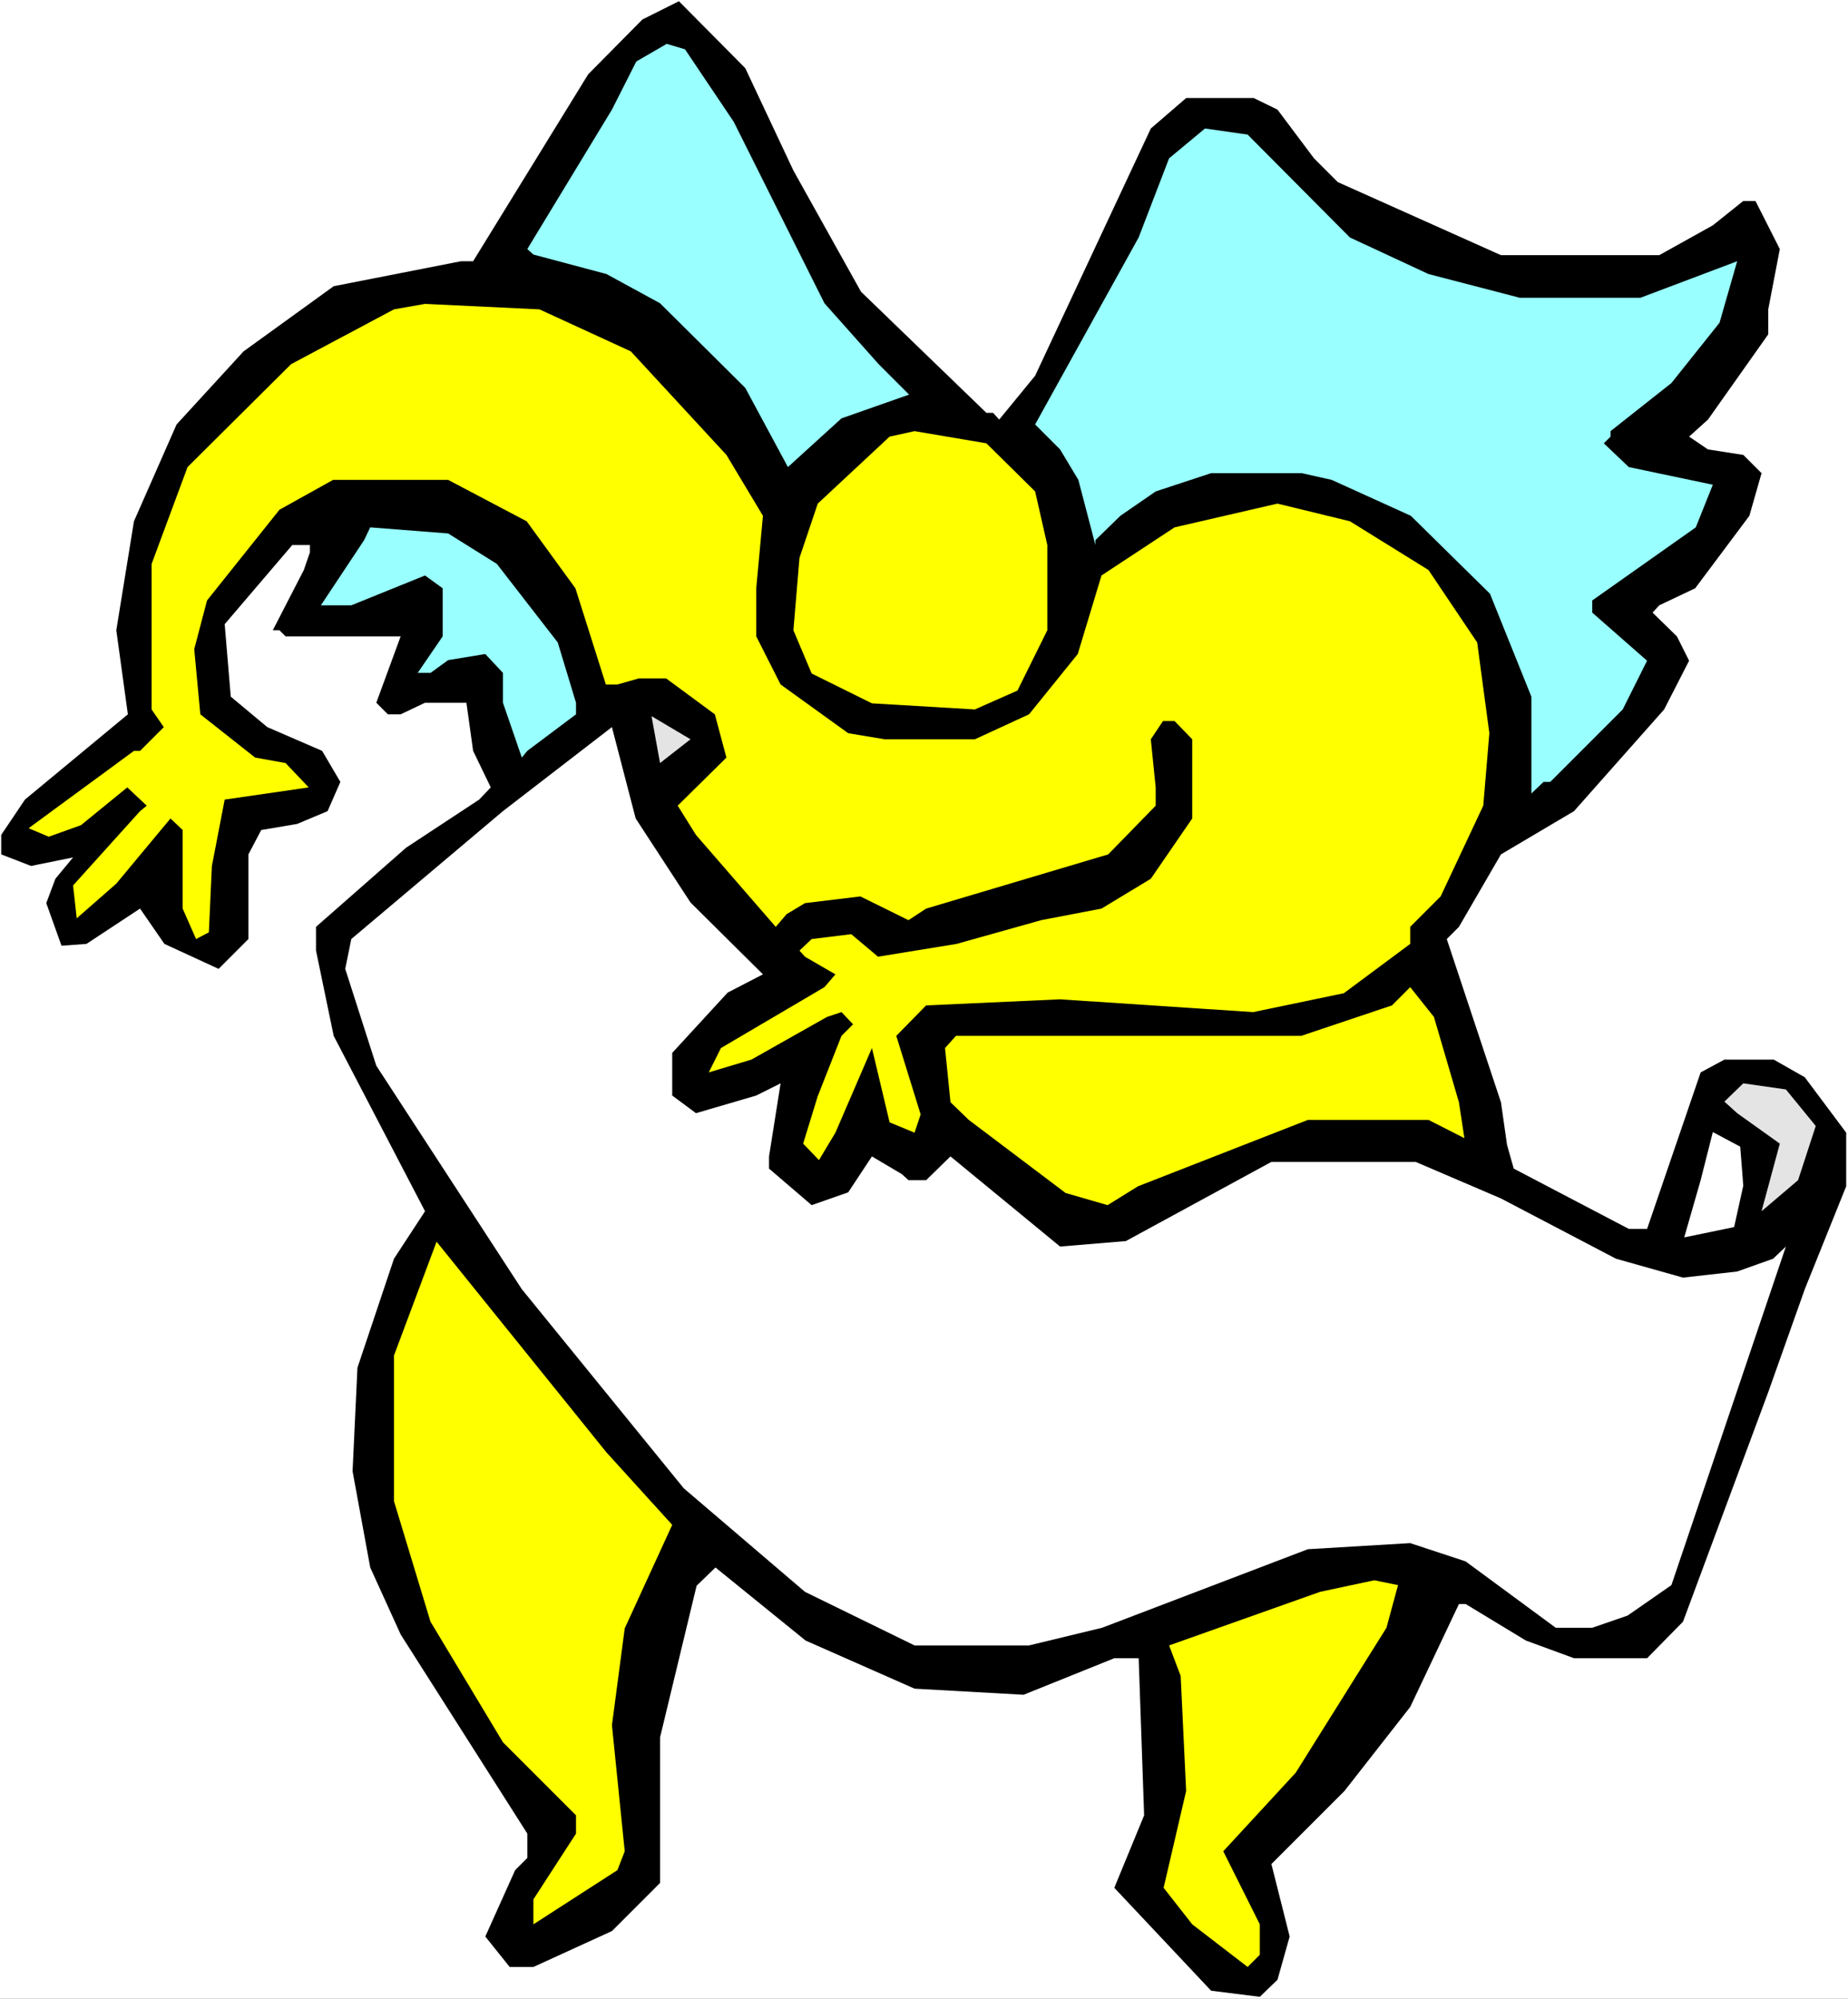 <?xml version="1.0" encoding="UTF-8" standalone="no"?>
<svg
   version="1.0"
   width="129.766mm"
   height="140.329mm"
   id="svg14"
   sodipodi:docname="Carrying Scroll 02.wmf"
   xmlns:inkscape="http://www.inkscape.org/namespaces/inkscape"
   xmlns:sodipodi="http://sodipodi.sourceforge.net/DTD/sodipodi-0.dtd"
   xmlns="http://www.w3.org/2000/svg"
   xmlns:svg="http://www.w3.org/2000/svg">
  <rect width="100%" height="100%" fill="#808080" stroke="none"/>
  <sodipodi:namedview
     id="namedview14"
     pagecolor="#ffffff"
     bordercolor="#000000"
     borderopacity="0.25"
     inkscape:showpageshadow="2"
     inkscape:pageopacity="0.0"
     inkscape:pagecheckerboard="0"
     inkscape:deskcolor="#d1d1d1"
     inkscape:document-units="mm" />
  <defs
     id="defs1">
    <pattern
       id="WMFhbasepattern"
       patternUnits="userSpaceOnUse"
       width="6"
       height="6"
       x="0"
       y="0" />
  </defs>
  <path
     style="fill:#ffffff;fill-opacity:1;fill-rule:evenodd;stroke:none"
     d="M 0,530.376 H 490.455 V 0 H 0 Z"
     id="path1" />
  <path
     style="fill:#000000;fill-opacity:1;fill-rule:evenodd;stroke:none"
     d="m 210.565,45.248 17.938,32.159 33.29,32.159 h 1.778 l 1.616,1.778 9.534,-11.635 30.704,-65.61 9.373,-8.08 h 17.938 l 6.302,3.07 9.696,12.928 6.302,6.302 43.309,19.392 h 42.016 l 14.221,-7.918 8.08,-6.464 h 3.232 l 6.464,12.767 -3.07,15.999 v 6.626 l -15.998,22.624 -5.01,4.525 5.01,3.394 9.373,1.454 4.848,4.848 -3.232,11.312 -14.382,19.231 -9.534,4.525 -1.778,1.939 6.464,6.302 3.232,6.464 -6.626,12.928 -23.917,26.987 -19.392,11.474 -11.15,19.231 -3.232,3.232 14.382,43.309 1.616,11.312 1.778,6.302 30.542,15.999 h 4.848 l 14.221,-41.532 6.302,-3.394 h 13.09 l 8.242,4.686 10.989,14.706 v 14.221 l -10.989,27.311 -9.696,27.311 -22.624,60.924 -9.534,9.696 h -19.392 l -12.766,-4.686 -15.998,-9.696 h -1.778 l -12.928,27.311 -17.453,22.301 -19.392,19.392 4.848,19.231 -3.232,11.474 -4.686,4.525 -12.928,-1.616 -25.694,-27.311 7.918,-19.231 -1.454,-41.693 h -6.464 l -24.078,9.696 -28.926,-1.616 -28.926,-12.767 -23.917,-19.392 -5.01,4.848 -9.696,40.239 v 38.623 l -12.766,12.767 -20.846,9.534 h -6.302 l -6.464,-8.08 7.918,-17.615 3.232,-3.232 v -6.464 l -33.613,-52.844 -8.08,-17.776 -4.686,-25.533 1.293,-27.472 9.696,-28.927 8.242,-12.605 L 88.557,274.884 83.87,252.26 v -6.302 l 23.917,-21.008 19.392,-12.767 3.07,-3.232 -4.686,-9.696 -1.778,-12.767 h -10.989 l -6.464,3.07 h -3.394 l -3.07,-3.07 6.464,-17.615 H 75.79 l -1.616,-1.616 h -1.778 l 8.242,-15.999 1.616,-4.686 v -1.939 h -4.686 l -17.938,21.008 1.616,19.231 9.696,8.08 14.544,6.302 4.848,8.242 -3.394,7.757 -8.08,3.394 -9.534,1.616 -3.394,6.464 v 22.463 l -7.918,7.918 -14.382,-6.626 -6.464,-9.373 -14.221,9.373 -6.626,0.485 -4.04,-11.312 2.424,-6.464 4.686,-5.656 -11.15,2.262 -7.918,-3.07 V 221.556 L 6.626,212.183 33.936,189.559 30.866,167.258 35.552,138.331 46.864,112.636 64.64,93.244 88.557,75.953 122.331,69.327 h 3.232 L 156.105,19.715 170.488,5.171 180.184,0.323 197.798,18.099 Z"
     id="path2" />
  <path
     style="fill:#99ffff;fill-opacity:1;fill-rule:evenodd;stroke:none"
     d="m 194.728,32.32 24.078,48.157 14.382,16.16 8.08,8.08 -17.938,6.302 -14.221,12.928 -11.312,-21.008 -22.624,-22.463 -14.221,-7.757 -19.392,-5.171 -1.616,-1.454 22.462,-37.007 6.464,-12.767 8.08,-4.686 4.848,1.454 z"
     id="path3" />
  <path
     style="fill:#99ffff;fill-opacity:1;fill-rule:evenodd;stroke:none"
     d="m 358.267,63.025 20.846,9.696 24.24,6.302 h 31.997 l 25.694,-9.696 -4.686,16.322 -12.766,15.999 -16.16,12.767 v 1.454 l -1.778,1.778 6.626,6.302 22.301,4.686 -4.525,11.312 -27.472,19.392 v 3.232 l 14.544,12.767 -6.464,12.928 -19.23,19.231 h -1.778 l -3.232,3.07 v -25.695 l -10.989,-27.311 -21.008,-20.685 -21.008,-9.534 -7.918,-1.778 h -24.078 l -14.706,4.848 -9.373,6.464 -6.626,6.464 v 1.293 l -4.525,-17.291 -4.848,-8.08 -6.626,-6.626 27.472,-49.612 8.08,-21.008 9.534,-7.918 11.312,1.616 z"
     id="path4" />
  <path
     style="fill:#ffff00;fill-opacity:1;fill-rule:evenodd;stroke:none"
     d="m 167.417,93.244 25.371,27.472 9.696,16.16 -1.778,19.231 v 12.767 l 6.464,12.767 17.938,12.928 9.696,1.616 h 23.917 l 14.382,-6.626 12.928,-15.999 6.302,-20.847 19.392,-12.767 27.31,-6.302 19.23,4.686 20.846,12.928 12.928,19.231 3.232,24.079 -1.616,19.231 -11.312,24.079 -8.08,8.08 v 4.525 l -17.614,13.09 -24.078,5.01 -51.227,-3.394 -35.552,1.616 -7.918,8.08 6.464,20.847 -1.616,4.848 -6.626,-2.747 -4.686,-19.715 -9.696,22.463 -4.363,7.272 -4.202,-4.363 3.878,-12.605 6.302,-15.999 3.07,-3.07 -3.07,-3.232 -3.878,1.293 -20.038,11.312 -11.312,3.394 3.232,-6.464 27.472,-16.16 2.909,-3.394 -8.08,-4.686 -1.454,-1.616 3.232,-3.07 10.504,-1.293 7.11,5.979 20.846,-3.394 22.462,-6.302 15.998,-3.07 13.09,-7.918 10.989,-15.999 v -21.008 l -4.686,-4.848 h -3.07 l -3.232,4.848 1.293,12.767 v 4.848 l -12.605,12.928 -48.318,14.383 -4.686,3.07 -12.766,-6.302 -14.706,1.778 -4.848,2.909 -2.909,3.394 -21.17,-24.402 -4.848,-7.757 12.928,-12.767 -3.07,-11.474 -12.928,-9.534 h -7.272 l -5.656,1.616 h -3.07 l -8.08,-25.533 -12.928,-17.776 -20.846,-10.989 H 88.395 l -14.221,7.918 -19.23,24.079 -3.394,12.928 1.616,17.291 14.544,11.474 8.08,1.454 6.141,6.464 -22.301,3.232 -3.394,17.615 -0.808,17.615 -3.394,1.778 -3.555,-8.08 v -20.847 l -3.232,-3.07 -14.382,17.291 -10.504,9.211 -0.97,-8.726 17.776,-19.715 1.778,-1.454 -5.171,-4.848 -12.282,10.019 -8.565,3.07 -5.333,-2.262 27.957,-20.523 h 1.616 l 6.302,-6.302 -3.232,-4.686 v -38.623 l 9.534,-25.695 27.472,-27.311 27.31,-14.544 8.242,-1.454 30.381,1.454 z"
     id="path5" />
  <path
     style="fill:#ffff00;fill-opacity:1;fill-rule:evenodd;stroke:none"
     d="m 274.72,130.412 3.232,14.221 v 22.624 l -7.918,15.999 -11.312,5.01 -27.31,-1.616 -15.998,-7.918 -4.848,-11.474 1.616,-19.231 4.848,-14.383 19.069,-17.776 6.626,-1.454 19.069,3.232 z"
     id="path6" />
  <path
     style="fill:#99ffff;fill-opacity:1;fill-rule:evenodd;stroke:none"
     d="m 131.865,149.643 16.16,20.847 4.848,15.999 v 3.07 l -12.928,9.696 -1.454,1.778 -5.01,-14.544 v -7.918 l -4.686,-5.01 -9.858,1.616 -4.686,3.394 h -3.394 l 6.626,-9.696 v -12.767 l -4.686,-3.394 -19.554,7.918 h -8.08 l 11.474,-17.291 1.616,-3.394 20.685,1.616 z"
     id="path7" />
  <path
     style="fill:#e4e4e4;fill-opacity:1;fill-rule:evenodd;stroke:none"
     d="m 175.174,202.487 -2.262,-12.443 10.342,6.141 z"
     id="path8" />
  <path
     style="fill:#ffffff;fill-opacity:1;fill-rule:evenodd;stroke:none"
     d="m 183.254,239.493 19.23,19.069 -9.373,4.848 -14.706,15.999 v 11.312 l 6.302,4.686 15.998,-4.686 6.464,-3.232 -3.07,19.392 v 3.232 l 11.312,9.696 9.696,-3.394 6.302,-9.534 7.918,4.686 1.778,1.616 h 4.686 l 6.464,-6.302 29.088,23.917 17.453,-1.454 38.622,-21.008 h 38.299 l 22.624,9.696 30.542,15.999 17.776,5.01 14.382,-1.616 9.534,-3.394 3.394,-3.232 -30.381,89.85 -11.635,8.08 -9.373,3.232 h -9.696 l -23.917,-17.615 -14.706,-4.848 -27.149,1.616 -54.621,20.847 -19.392,4.686 h -30.381 l -29.088,-14.221 -32.158,-27.472 -42.986,-52.844 -38.622,-59.308 -8.242,-25.695 1.616,-7.918 40.238,-33.936 28.926,-22.301 6.302,24.24 z"
     id="path9" />
  <path
     style="fill:#ffff00;fill-opacity:1;fill-rule:evenodd;stroke:none"
     d="m 387.193,292.499 1.454,9.534 -9.534,-4.848 h -31.997 l -45.086,17.615 -8.08,5.01 -11.15,-3.232 -25.694,-19.392 -4.848,-4.686 -1.454,-14.383 2.909,-3.232 h 91.627 l 24.078,-8.08 4.848,-4.848 6.302,7.918 z"
     id="path10" />
  <path
     style="fill:#e4e4e4;fill-opacity:1;fill-rule:evenodd;stroke:none"
     d="m 481.891,298.801 -4.686,14.383 -9.696,8.242 4.848,-17.938 -11.312,-8.08 -3.394,-3.07 5.01,-4.848 11.312,1.616 z"
     id="path11" />
  <path
     style="fill:#ffffff;fill-opacity:1;fill-rule:evenodd;stroke:none"
     d="m 462.66,314.638 -2.424,10.989 -13.251,2.747 4.363,-15.191 3.232,-12.767 7.272,3.878 z"
     id="path12" />
  <path
     style="fill:#ffff00;fill-opacity:1;fill-rule:evenodd;stroke:none"
     d="m 178.406,404.65 -12.605,27.472 -3.394,25.695 3.394,33.452 -1.939,5.01 -22.301,14.383 v -6.626 l 11.312,-17.453 v -4.848 l -19.392,-19.392 -19.23,-31.997 -9.696,-31.997 v -38.623 l 11.312,-30.219 45.086,55.914 z"
     id="path13" />
  <path
     style="fill:#ffff00;fill-opacity:1;fill-rule:evenodd;stroke:none"
     d="m 367.963,431.961 -24.078,38.461 -19.23,20.847 9.696,19.392 v 8.08 l -3.232,3.232 -14.706,-11.312 -7.595,-9.696 5.979,-25.695 -1.454,-30.543 -3.07,-8.08 40.077,-14.221 14.382,-3.07 6.302,1.293 z"
     id="path14" />
</svg>
